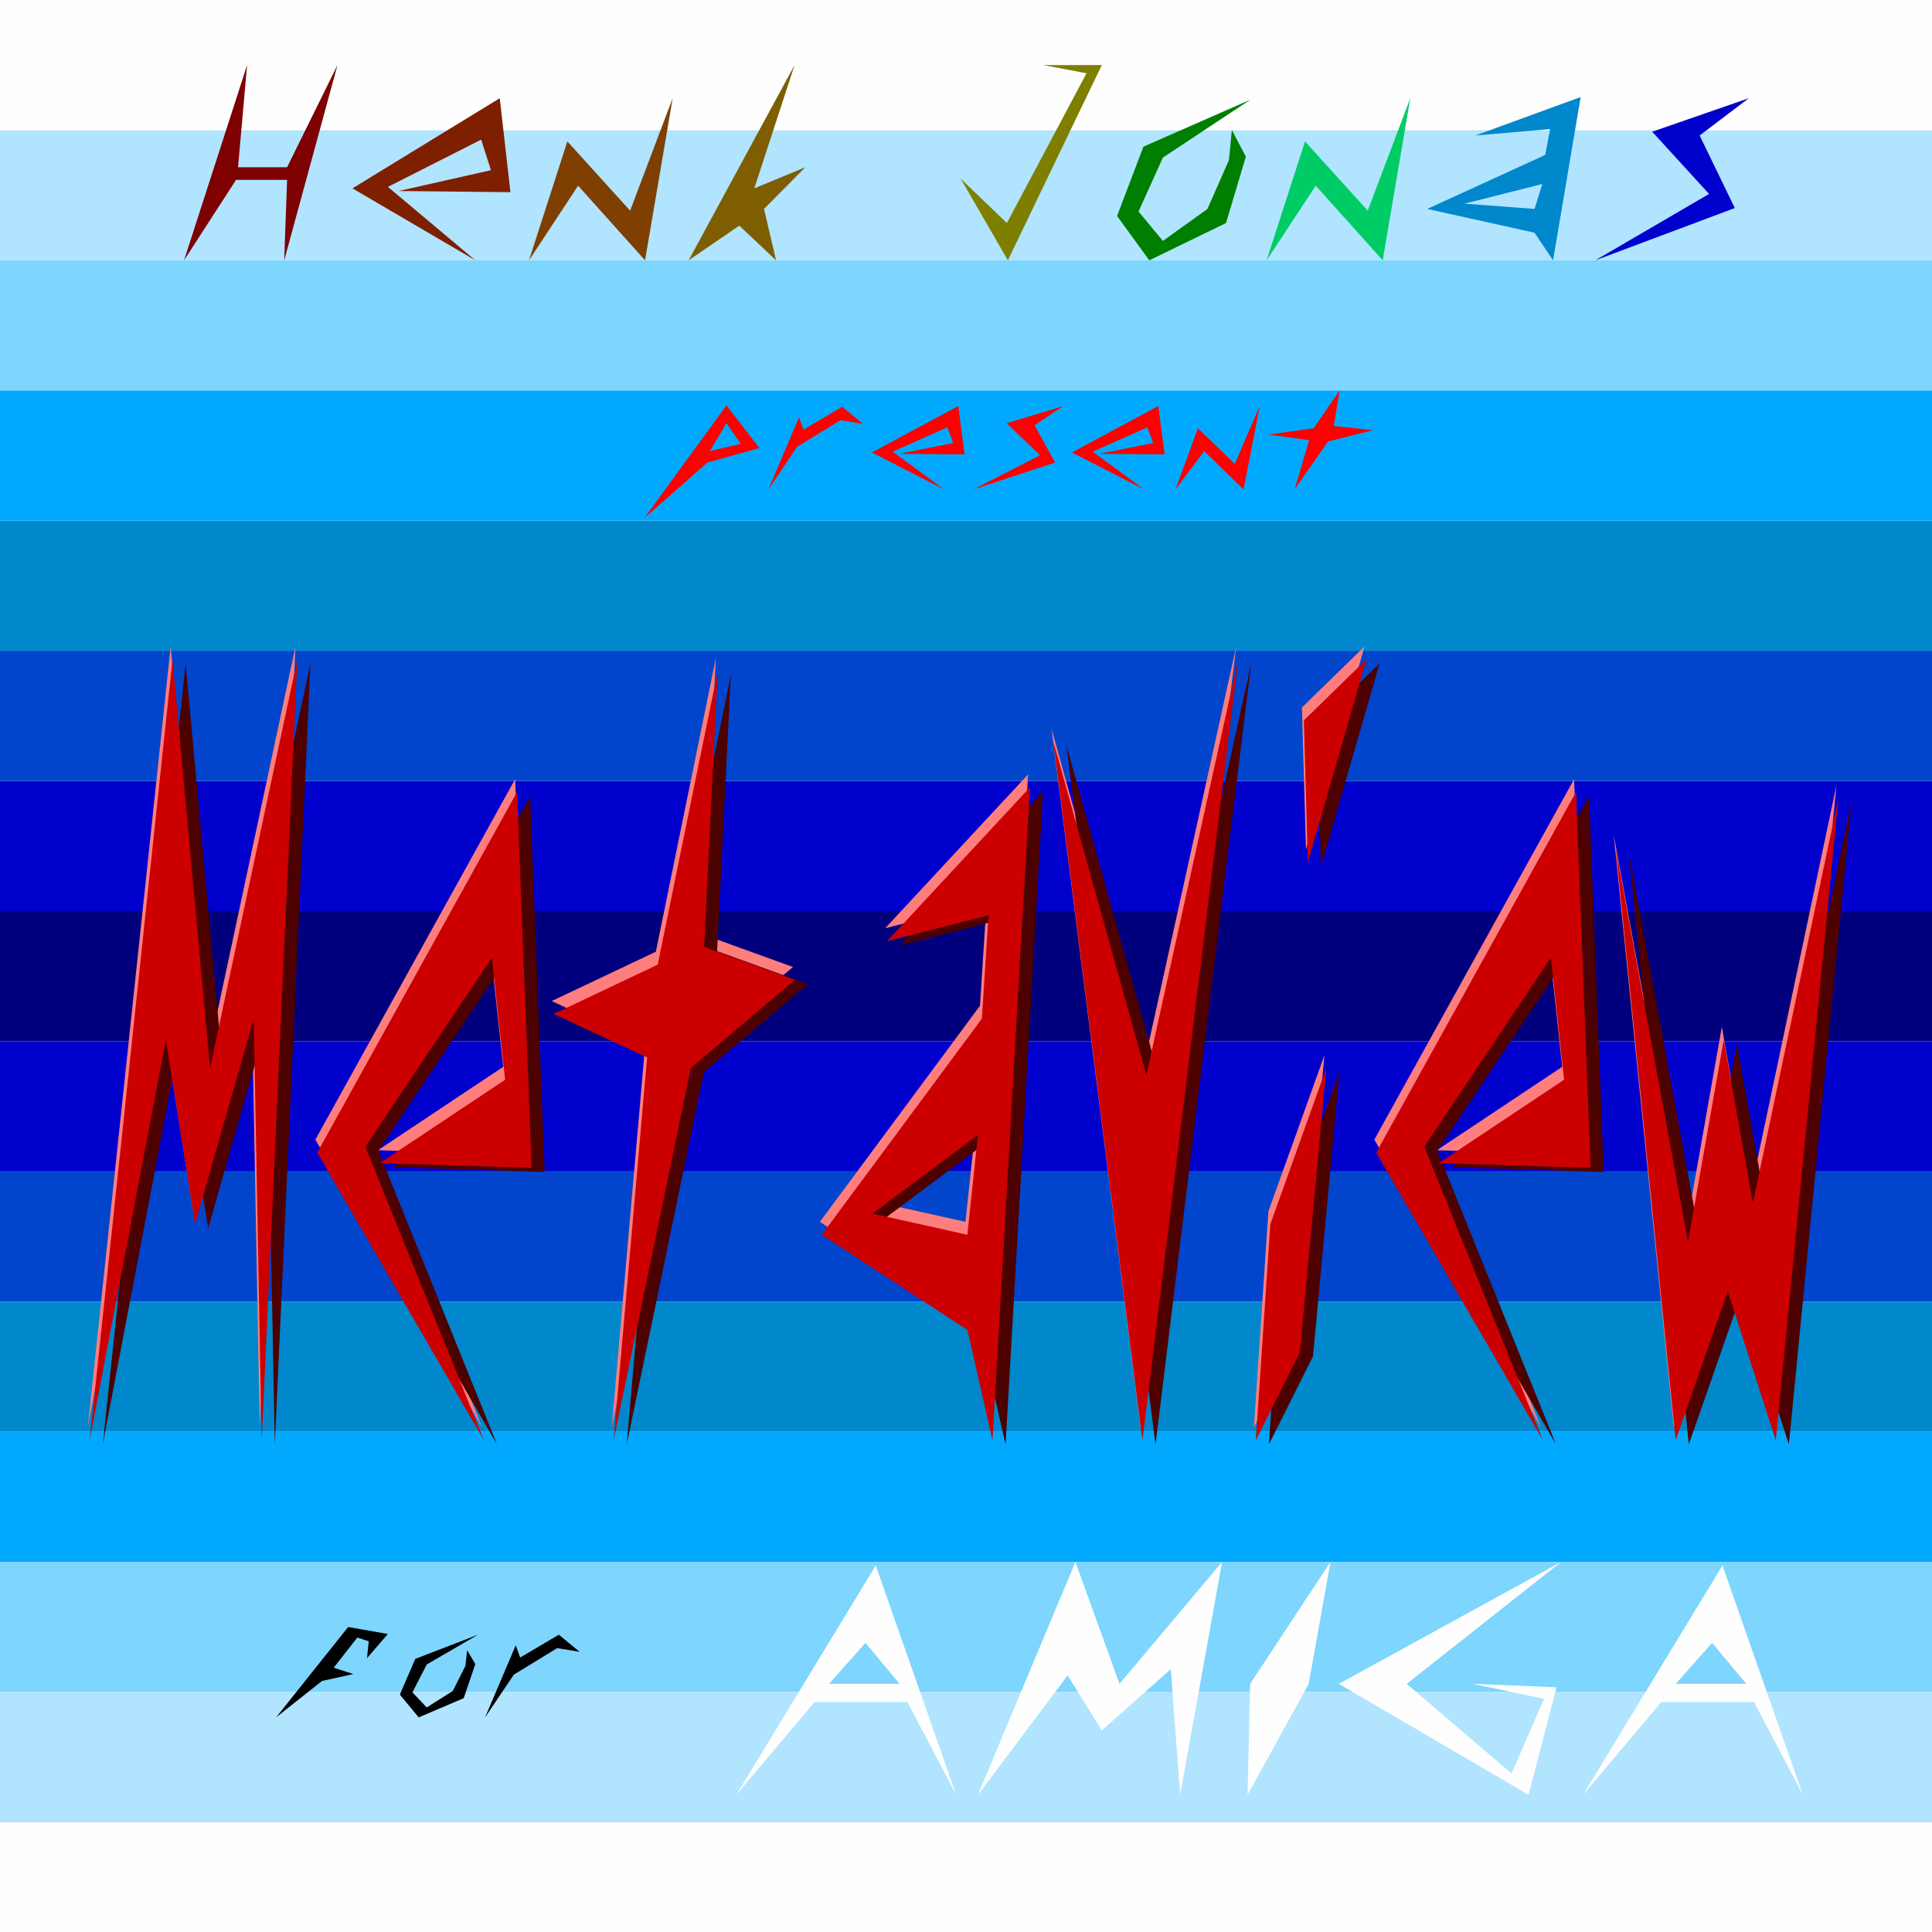<?xml version="1.0" encoding="UTF-8"?>
<svg xmlns="http://www.w3.org/2000/svg" xmlns:xlink="http://www.w3.org/1999/xlink" width="2047pt" height="2047pt" viewBox="0 0 2047 2047" version="1.1">
<g id="surface1">
<rect x="0" y="0" width="2047" height="2047" style="fill:rgb(100%,100%,100%);fill-opacity:1;stroke:none;"/>
<path style=" stroke:none;fill-rule:nonzero;fill:rgb(0%,0%,49.609%);fill-opacity:1;" d="M 0 965.375 L 2047.875 965.375 L 2047.875 1103.25 L 0 1103.25 L 0 965.375 "/>
<path style=" stroke:none;fill-rule:nonzero;fill:rgb(0%,0%,79.688%);fill-opacity:1;" d="M 0 827.438 L 2047.875 827.438 L 2047.875 965.375 L 0 965.375 L 0 827.438 "/>
<path style=" stroke:none;fill-rule:nonzero;fill:rgb(0%,26.953%,79.688%);fill-opacity:1;" d="M 0 689.5 L 2047.875 689.5 L 2047.875 827.438 L 0 827.438 L 0 689.5 "/>
<path style=" stroke:none;fill-rule:nonzero;fill:rgb(0%,0%,79.688%);fill-opacity:1;" d="M 0 1103.25 L 2047.875 1103.25 L 2047.875 1241.188 L 0 1241.188 L 0 1103.25 "/>
<path style=" stroke:none;fill-rule:nonzero;fill:rgb(0%,26.953%,79.688%);fill-opacity:1;" d="M 0 1241.188 L 2047.875 1241.188 L 2047.875 1379.062 L 0 1379.062 L 0 1241.188 "/>
<path style=" stroke:none;fill-rule:nonzero;fill:rgb(0%,53.125%,79.688%);fill-opacity:1;" d="M 0 1379.062 L 2047.875 1379.062 L 2047.875 1517 L 0 1517 L 0 1379.062 "/>
<path style=" stroke:none;fill-rule:nonzero;fill:rgb(0%,66.406%,99.609%);fill-opacity:1;" d="M 0 1517 L 2047.875 1517 L 2047.875 1654.875 L 0 1654.875 L 0 1517 "/>
<path style=" stroke:none;fill-rule:nonzero;fill:rgb(0%,53.125%,79.688%);fill-opacity:1;" d="M 0 551.625 L 2047.875 551.625 L 2047.875 689.5 L 0 689.5 L 0 551.625 "/>
<path style=" stroke:none;fill-rule:nonzero;fill:rgb(0%,66.406%,99.609%);fill-opacity:1;" d="M 0 413.688 L 2047.875 413.688 L 2047.875 551.625 L 0 551.625 L 0 413.688 "/>
<path style=" stroke:none;fill-rule:nonzero;fill:rgb(49.609%,83.594%,99.609%);fill-opacity:1;" d="M 0 275.812 L 2047.875 275.812 L 2047.875 413.688 L 0 413.688 L 0 275.812 "/>
<path style=" stroke:none;fill-rule:nonzero;fill:rgb(69.531%,89.453%,99.609%);fill-opacity:1;" d="M 0 137.875 L 2047.875 137.875 L 2047.875 275.812 L 0 275.812 L 0 137.875 "/>
<path style=" stroke:none;fill-rule:nonzero;fill:rgb(99.609%,99.609%,99.609%);fill-opacity:1;" d="M 0 0 L 2047.875 0 L 2047.875 137.875 L 0 137.875 L 0 0 "/>
<path style=" stroke:none;fill-rule:nonzero;fill:rgb(49.609%,83.594%,99.609%);fill-opacity:1;" d="M 0 1654.875 L 2047.875 1654.875 L 2047.875 1792.812 L 0 1792.812 L 0 1654.875 "/>
<path style=" stroke:none;fill-rule:nonzero;fill:rgb(69.531%,89.453%,99.609%);fill-opacity:1;" d="M 0 1792.812 L 2047.875 1792.812 L 2047.875 1930.75 L 0 1930.75 L 0 1792.812 "/>
<path style=" stroke:none;fill-rule:nonzero;fill:rgb(99.609%,99.609%,99.609%);fill-opacity:1;" d="M 0 1930.75 L 2047.875 1930.75 L 2047.875 2068.625 L 0 2068.625 L 0 1930.75 "/>
<path style=" stroke:none;fill-rule:nonzero;fill:rgb(99.609%,99.609%,99.609%);fill-opacity:1;" d="M 1775.562 1784.062 C 1775.562 1784.062 1814 1740.625 1814 1740.625 C 1814 1740.625 1850.25 1784.062 1850.25 1784.062 C 1850.25 1784.062 1775.562 1784.062 1775.562 1784.062 L 1677.25 1901.688 C 1677.25 1901.688 1760.188 1803.375 1760.188 1803.375 C 1760.188 1803.375 1858.5 1803.375 1858.5 1803.375 C 1858.5 1803.375 1910.125 1901.688 1910.125 1901.688 C 1910.125 1901.688 1825 1658.625 1825 1658.625 C 1825 1658.625 1677.25 1901.688 1677.25 1901.688 "/>
<path style=" stroke:none;fill-rule:nonzero;fill:rgb(99.609%,99.609%,99.609%);fill-opacity:1;" d="M 1654.125 1654.875 C 1654.125 1654.875 1418.5 1784.062 1418.5 1784.062 C 1418.5 1784.062 1619.562 1901.688 1619.562 1901.688 C 1619.562 1901.688 1649.188 1787.75 1649.188 1787.75 C 1649.188 1787.75 1560.188 1784.062 1560.188 1784.062 C 1560.188 1784.062 1636 1800 1636 1800 C 1636 1800 1601.438 1879.062 1601.438 1879.062 C 1601.438 1879.062 1490.438 1784.062 1490.438 1784.062 C 1490.438 1784.062 1654.125 1654.875 1654.125 1654.875 "/>
<path style=" stroke:none;fill-rule:nonzero;fill:rgb(99.609%,99.609%,99.609%);fill-opacity:1;" d="M 1324.562 1784.062 C 1324.562 1784.062 1321.812 1901.688 1321.812 1901.688 C 1321.812 1901.688 1386.625 1784.062 1386.625 1784.062 C 1386.625 1784.062 1409.688 1654.875 1409.688 1654.875 C 1409.688 1654.875 1324.562 1784.062 1324.562 1784.062 "/>
<path style=" stroke:none;fill-rule:nonzero;fill:rgb(99.609%,99.609%,99.609%);fill-opacity:1;" d="M 1036.125 1901.688 C 1036.125 1901.688 1131.188 1775.125 1131.188 1775.125 C 1131.188 1775.125 1167.438 1833.438 1167.438 1833.438 C 1167.438 1833.438 1240.5 1768.5 1240.5 1768.5 C 1240.5 1768.5 1250.375 1901.688 1250.375 1901.688 C 1250.375 1901.688 1294.875 1654.875 1294.875 1654.875 C 1294.875 1654.875 1186.125 1784.062 1186.125 1784.062 C 1186.125 1784.062 1139.438 1654.875 1139.438 1654.875 C 1139.438 1654.875 1036.125 1901.688 1036.125 1901.688 "/>
<path style=" stroke:none;fill-rule:nonzero;fill:rgb(99.609%,99.609%,99.609%);fill-opacity:1;" d="M 878.438 1784.062 C 878.438 1784.062 916.938 1740.625 916.938 1740.625 C 916.938 1740.625 953.188 1784.062 953.188 1784.062 C 953.188 1784.062 878.438 1784.062 878.438 1784.062 L 780.125 1901.688 C 780.125 1901.688 863.062 1803.375 863.062 1803.375 C 863.062 1803.375 961.438 1803.375 961.438 1803.375 C 961.438 1803.375 1013.062 1901.688 1013.062 1901.688 C 1013.062 1901.688 927.875 1658.625 927.875 1658.625 C 927.875 1658.625 780.125 1901.688 780.125 1901.688 "/>
<path style=" stroke:none;fill-rule:nonzero;fill:rgb(0%,0%,0%);fill-opacity:1;" d="M 513.938 1819.625 C 513.938 1819.625 544.438 1774.312 544.438 1774.312 C 544.438 1774.312 590.312 1746.25 590.312 1746.25 C 590.312 1746.25 614.125 1750.125 614.125 1750.125 C 614.125 1750.125 592.125 1732 592.125 1732 C 592.125 1732 551.125 1756.188 551.125 1756.188 C 551.125 1756.188 546.438 1743.25 546.438 1743.25 C 546.438 1743.25 513.938 1819.625 513.938 1819.625 "/>
<path style=" stroke:none;fill-rule:nonzero;fill:rgb(0%,0%,0%);fill-opacity:1;" d="M 494.938 1748.5 C 494.938 1748.5 493.125 1765 493.125 1765 C 493.125 1765 479.812 1791.562 479.812 1791.562 C 479.812 1791.562 452.125 1809.062 452.125 1809.062 C 452.125 1809.062 437 1793.062 437 1793.062 C 437 1793.062 452.125 1763.562 452.125 1763.562 C 452.125 1763.562 506.438 1732 506.438 1732 C 506.438 1732 440 1757.625 440 1757.625 C 440 1757.625 423.625 1795.438 423.625 1795.438 C 423.625 1795.438 443.625 1819.625 443.625 1819.625 C 443.625 1819.625 491.312 1799.25 491.312 1799.25 C 491.312 1799.25 503.625 1763.062 503.625 1763.062 C 503.625 1763.062 494.938 1748.5 494.938 1748.5 "/>
<path style=" stroke:none;fill-rule:nonzero;fill:rgb(0%,0%,0%);fill-opacity:1;" d="M 292.5 1819.625 C 292.5 1819.625 341.188 1781 341.188 1781 C 341.188 1781 374.375 1773.688 374.375 1773.688 C 374.375 1773.688 353.562 1766.938 353.562 1766.938 C 353.562 1766.938 378.562 1735.062 378.562 1735.062 C 378.562 1735.062 390.688 1738.938 390.688 1738.938 C 390.688 1738.938 388.875 1756.812 388.875 1756.812 C 388.875 1756.812 410.938 1731.25 410.938 1731.25 C 410.938 1731.25 368.875 1723.875 368.875 1723.875 C 368.875 1723.875 292.5 1819.625 292.5 1819.625 "/>
<path style=" stroke:none;fill-rule:nonzero;fill:rgb(99.609%,0%,0%);fill-opacity:1;" d="M 1371.688 518.562 C 1371.688 518.562 1407.062 467.812 1407.062 467.812 C 1407.062 467.812 1454.75 455.812 1454.75 455.812 C 1454.75 455.812 1413.125 451.312 1413.125 451.312 C 1413.125 451.312 1419.375 413.688 1419.375 413.688 C 1419.375 413.688 1391.875 453.75 1391.875 453.75 C 1391.875 453.75 1344.25 460.438 1344.25 460.438 C 1344.25 460.438 1387.062 466.375 1387.062 466.375 C 1387.062 466.375 1371.688 518.562 1371.688 518.562 "/>
<path style=" stroke:none;fill-rule:nonzero;fill:rgb(99.609%,0%,0%);fill-opacity:1;" d="M 1245.438 518.562 C 1245.438 518.562 1275.938 477.938 1275.938 477.938 C 1275.938 477.938 1317.562 518.562 1317.562 518.562 C 1317.562 518.562 1334.75 430.188 1334.75 430.188 C 1334.75 430.188 1308.25 491.5 1308.25 491.5 C 1308.25 491.5 1269.25 453.75 1269.25 453.75 C 1269.25 453.75 1245.438 518.562 1245.438 518.562 "/>
<path style=" stroke:none;fill-rule:nonzero;fill:rgb(99.609%,0%,0%);fill-opacity:1;" d="M 1212.125 518.562 C 1212.125 518.562 1157.75 478.562 1157.75 478.562 C 1157.75 478.562 1215.75 452.75 1215.75 452.75 C 1215.75 452.75 1221.812 469.438 1221.812 469.438 C 1221.812 469.438 1164.438 480.812 1164.438 480.812 C 1164.438 480.812 1233.938 481.438 1233.938 481.438 C 1233.938 481.438 1227.25 430.188 1227.25 430.188 C 1227.25 430.188 1135.75 479.375 1135.75 479.375 C 1135.75 479.375 1212.125 518.562 1212.125 518.562 "/>
<path style=" stroke:none;fill-rule:nonzero;fill:rgb(99.609%,0%,0%);fill-opacity:1;" d="M 1126.625 430.188 C 1126.625 430.188 1066.625 448.438 1066.625 448.438 C 1066.625 448.438 1102 482.375 1102 482.375 C 1102 482.375 1031.312 518.562 1031.312 518.562 C 1031.312 518.562 1117.938 490.062 1117.938 490.062 C 1117.938 490.062 1096.125 450.562 1096.125 450.562 C 1096.125 450.562 1126.625 430.188 1126.625 430.188 "/>
<path style=" stroke:none;fill-rule:nonzero;fill:rgb(99.609%,0%,0%);fill-opacity:1;" d="M 1000.188 518.562 C 1000.188 518.562 945.812 478.562 945.812 478.562 C 945.812 478.562 1003.812 452.75 1003.812 452.75 C 1003.812 452.75 1009.875 469.438 1009.875 469.438 C 1009.875 469.438 952.5 480.812 952.5 480.812 C 952.5 480.812 1022 481.438 1022 481.438 C 1022 481.438 1015.312 430.188 1015.312 430.188 C 1015.312 430.188 923.812 479.375 923.812 479.375 C 923.812 479.375 1000.188 518.562 1000.188 518.562 "/>
<path style=" stroke:none;fill-rule:nonzero;fill:rgb(99.609%,0%,0%);fill-opacity:1;" d="M 814.125 518.562 C 814.125 518.562 844.625 473.25 844.625 473.25 C 844.625 473.25 890.5 445.25 890.5 445.25 C 890.5 445.25 914.312 449.062 914.312 449.062 C 914.312 449.062 892.312 431 892.312 431 C 892.312 431 851.312 455.188 851.312 455.188 C 851.312 455.188 846.625 442.188 846.625 442.188 C 846.625 442.188 814.125 518.562 814.125 518.562 "/>
<path style=" stroke:none;fill-rule:nonzero;fill:rgb(99.609%,0%,0%);fill-opacity:1;" d="M 682.625 549 C 682.625 549 749.5 490.062 749.5 490.062 C 749.5 490.062 804.625 474.688 804.625 474.688 C 804.625 474.688 769.688 429.562 769.688 429.562 C 769.688 429.562 682.625 549 682.625 549 L 752.125 477.938 C 752.125 477.938 769.688 448.438 769.688 448.438 C 769.688 448.438 784.812 470.25 784.812 470.25 C 784.812 470.25 752.125 477.938 752.125 477.938 "/>
<path style=" stroke:none;fill-rule:nonzero;fill:rgb(0%,0%,79.688%);fill-opacity:1;" d="M 1852.875 104.062 C 1852.875 104.062 1750.562 139.562 1750.562 139.562 C 1750.562 139.562 1810.812 205.5 1810.812 205.5 C 1810.812 205.5 1690.25 275.812 1690.25 275.812 C 1690.25 275.812 1838.062 220.438 1838.062 220.438 C 1838.062 220.438 1800.812 143.562 1800.812 143.562 C 1800.812 143.562 1852.875 104.062 1852.875 104.062 "/>
<path style=" stroke:none;fill-rule:nonzero;fill:rgb(0%,53.125%,79.688%);fill-opacity:1;" d="M 1563.188 143.562 C 1563.188 143.562 1642.375 136.75 1642.375 136.75 C 1642.375 136.75 1637.25 164.125 1637.25 164.125 C 1637.25 164.125 1512.188 221.375 1512.188 221.375 C 1512.188 221.375 1625.875 246.562 1625.875 246.562 C 1625.875 246.562 1645.5 275.812 1645.5 275.812 C 1645.5 275.812 1674.75 102.812 1674.75 102.812 C 1674.75 102.812 1563.188 143.562 1563.188 143.562 L 1634.125 194.938 C 1634.125 194.938 1625.875 221.375 1625.875 221.375 C 1625.875 221.375 1551.812 215.75 1551.812 215.75 C 1551.812 215.75 1634.125 194.938 1634.125 194.938 "/>
<path style=" stroke:none;fill-rule:nonzero;fill:rgb(0%,79.688%,39.844%);fill-opacity:1;" d="M 1342 275.812 C 1342 275.812 1394.062 196.75 1394.062 196.75 C 1394.062 196.75 1465 275.812 1465 275.812 C 1465 275.812 1494.25 104.062 1494.25 104.062 C 1494.25 104.062 1449.125 223.188 1449.125 223.188 C 1449.125 223.188 1382.688 149.812 1382.688 149.812 C 1382.688 149.812 1342 275.812 1342 275.812 "/>
<path style=" stroke:none;fill-rule:nonzero;fill:rgb(0%,49.609%,0%);fill-opacity:1;" d="M 1305.188 137.688 C 1305.188 137.688 1302.062 169.688 1302.062 169.688 C 1302.062 169.688 1279.312 221.375 1279.312 221.375 C 1279.312 221.375 1232.125 255.25 1232.125 255.25 C 1232.125 255.25 1206.312 224.125 1206.312 224.125 C 1206.312 224.125 1232.125 166.938 1232.125 166.938 C 1232.125 166.938 1324.812 105.625 1324.812 105.625 C 1324.812 105.625 1211.5 155.375 1211.5 155.375 C 1211.5 155.375 1183.562 228.812 1183.562 228.812 C 1183.562 228.812 1217.688 275.812 1217.688 275.812 C 1217.688 275.812 1299 236.312 1299 236.312 C 1299 236.312 1320 166 1320 166 C 1320 166 1305.188 137.688 1305.188 137.688 "/>
<path style=" stroke:none;fill-rule:nonzero;fill:rgb(49.609%,49.609%,0%);fill-opacity:1;" d="M 1167.375 68.938 C 1167.375 68.938 1105.375 68.938 1105.375 68.938 C 1105.375 68.938 1151.188 77.625 1151.188 77.625 C 1151.188 77.625 1066.812 236.312 1066.812 236.312 C 1066.812 236.312 1017.875 189.312 1017.875 189.312 C 1017.875 189.312 1067.875 275.812 1067.875 275.812 C 1067.875 275.812 1167.375 68.938 1167.375 68.938 "/>
<path style=" stroke:none;fill-rule:nonzero;fill:rgb(49.609%,37.109%,0%);fill-opacity:1;" d="M 729.625 275.812 C 729.625 275.812 783.312 239.062 783.312 239.062 C 783.312 239.062 822.25 275.812 822.25 275.812 C 822.25 275.812 809.5 221.375 809.5 221.375 C 809.5 221.375 853.25 177.188 853.25 177.188 C 853.25 177.188 799.188 199.562 799.188 199.562 C 799.188 199.562 841.875 68.938 841.875 68.938 C 841.875 68.938 729.625 275.812 729.625 275.812 "/>
<path style=" stroke:none;fill-rule:nonzero;fill:rgb(49.609%,24.609%,0%);fill-opacity:1;" d="M 560.5 275.812 C 560.5 275.812 612.5 196.75 612.5 196.75 C 612.5 196.75 683.438 275.812 683.438 275.812 C 683.438 275.812 712.688 104.062 712.688 104.062 C 712.688 104.062 667.625 223.188 667.625 223.188 C 667.625 223.188 601.125 149.812 601.125 149.812 C 601.125 149.812 560.5 275.812 560.5 275.812 "/>
<path style=" stroke:none;fill-rule:nonzero;fill:rgb(49.609%,12.109%,0%);fill-opacity:1;" d="M 503.625 275.812 C 503.625 275.812 411 198 411 198 C 411 198 509.812 147.938 509.812 147.938 C 509.812 147.938 520.188 180.312 520.188 180.312 C 520.188 180.312 422.375 202.375 422.375 202.375 C 422.375 202.375 540.812 203.625 540.812 203.625 C 540.812 203.625 529.5 104.062 529.5 104.062 C 529.5 104.062 373.438 199.562 373.438 199.562 C 373.438 199.562 503.625 275.812 503.625 275.812 "/>
<path style=" stroke:none;fill-rule:nonzero;fill:rgb(49.609%,0%,0%);fill-opacity:1;" d="M 195 275.812 C 195 275.812 250.125 190.562 250.125 190.562 C 250.125 190.562 304.188 190.562 304.188 190.562 C 304.188 190.562 301.125 275.812 301.125 275.812 C 301.125 275.812 357.562 68.938 357.562 68.938 C 357.562 68.938 304.188 177.188 304.188 177.188 C 304.188 177.188 252.188 177.188 252.188 177.188 C 252.188 177.188 261.812 68.938 261.812 68.938 C 261.812 68.938 195 275.812 195 275.812 "/>
<path style=" stroke:none;fill-rule:nonzero;fill:rgb(99.609%,49.609%,49.609%);fill-opacity:1;" d="M 1709.875 885.188 C 1709.875 885.188 1773.375 1512.312 1773.375 1512.312 C 1773.375 1512.312 1828.562 1354.312 1828.562 1354.312 C 1828.562 1354.312 1879.5 1512.312 1879.5 1512.312 C 1879.5 1512.312 1945.812 831.688 1945.812 831.688 C 1945.812 831.688 1855.188 1261 1855.188 1261 C 1855.188 1261 1824.312 1088 1824.312 1088 C 1824.312 1088 1786.5 1302.062 1786.5 1302.062 C 1786.5 1302.062 1709.875 885.188 1709.875 885.188 "/>
<path style=" stroke:none;fill-rule:nonzero;fill:rgb(99.609%,49.609%,49.609%);fill-opacity:1;" d="M 1632.75 1512.312 C 1632.75 1512.312 1507.062 1201.25 1507.062 1201.25 C 1507.062 1201.25 1641.188 1000.938 1641.188 1000.938 C 1641.188 1000.938 1655.188 1130.312 1655.188 1130.312 C 1655.188 1130.312 1522.438 1218.688 1522.438 1218.688 C 1522.438 1218.688 1683.188 1223.625 1683.188 1223.625 C 1683.188 1223.625 1667.812 825.5 1667.812 825.5 C 1667.812 825.5 1456.125 1207.5 1456.125 1207.5 C 1456.125 1207.5 1632.75 1512.312 1632.75 1512.312 "/>
<path style=" stroke:none;fill-rule:nonzero;fill:rgb(99.609%,49.609%,49.609%);fill-opacity:1;" d="M 1328.5 1512.312 C 1328.5 1512.312 1375.25 1419 1375.25 1419 C 1375.25 1419 1403.312 1117.875 1403.312 1117.875 C 1403.312 1117.875 1343.938 1283.375 1343.938 1283.375 C 1343.938 1283.375 1328.5 1512.312 1328.5 1512.312 L 1383.688 900.125 C 1383.688 900.125 1445.812 684.875 1445.812 684.875 C 1445.812 684.875 1379.438 749.562 1379.438 749.562 C 1379.438 749.562 1383.688 900.125 1383.688 900.125 "/>
<path style=" stroke:none;fill-rule:nonzero;fill:rgb(99.609%,49.609%,49.609%);fill-opacity:1;" d="M 1114.062 771.938 C 1114.062 771.938 1208.438 1512.312 1208.438 1512.312 C 1208.438 1512.312 1309.812 684.875 1309.812 684.875 C 1309.812 684.875 1212.625 1125.375 1212.625 1125.375 C 1212.625 1125.375 1114.062 771.938 1114.062 771.938 "/>
<path style=" stroke:none;fill-rule:nonzero;fill:rgb(99.609%,49.609%,49.609%);fill-opacity:1;" d="M 937.875 983.5 C 937.875 983.5 1045.312 956.125 1045.312 956.125 C 1045.312 956.125 1038.312 1065.625 1038.312 1065.625 C 1038.312 1065.625 868.688 1294.562 868.688 1294.562 C 868.688 1294.562 1022.938 1395.375 1022.938 1395.375 C 1022.938 1395.375 1049.562 1512.312 1049.562 1512.312 C 1049.562 1512.312 1089.25 820.5 1089.25 820.5 C 1089.25 820.5 937.875 983.5 937.875 983.5 L 1034.125 1188.812 C 1034.125 1188.812 1022.938 1294.562 1022.938 1294.562 C 1022.938 1294.562 922.438 1272.188 922.438 1272.188 C 922.438 1272.188 1034.125 1188.812 1034.125 1188.812 "/>
<path style=" stroke:none;fill-rule:nonzero;fill:rgb(99.609%,49.609%,49.609%);fill-opacity:1;" d="M 648.125 1512.312 C 648.125 1512.312 729.938 1117.875 729.938 1117.875 C 729.938 1117.875 840.188 1024.562 840.188 1024.562 C 840.188 1024.562 743.938 989.75 743.938 989.75 C 743.938 989.75 758.438 697.312 758.438 697.312 C 758.438 697.312 694.875 1008.375 694.875 1008.375 C 694.875 1008.375 584.562 1060.625 584.562 1060.625 C 584.562 1060.625 683.625 1106.688 683.625 1106.688 C 683.625 1106.688 648.125 1512.312 648.125 1512.312 "/>
<path style=" stroke:none;fill-rule:nonzero;fill:rgb(99.609%,49.609%,49.609%);fill-opacity:1;" d="M 510.75 1512.312 C 510.75 1512.312 385.062 1201.25 385.062 1201.25 C 385.062 1201.25 519.125 1000.938 519.125 1000.938 C 519.125 1000.938 533.188 1130.312 533.188 1130.312 C 533.188 1130.312 400.438 1218.688 400.438 1218.688 C 400.438 1218.688 561.188 1223.625 561.188 1223.625 C 561.188 1223.625 545.812 825.5 545.812 825.5 C 545.812 825.5 334.125 1207.5 334.125 1207.5 C 334.125 1207.5 510.75 1512.312 510.75 1512.312 "/>
<path style=" stroke:none;fill-rule:nonzero;fill:rgb(99.609%,49.609%,49.609%);fill-opacity:1;" d="M 92.938 1512.312 C 92.938 1512.312 173.812 1088 173.812 1088 C 173.812 1088 204.625 1283.375 204.625 1283.375 C 204.625 1283.375 266.812 1065.625 266.812 1065.625 C 266.812 1065.625 275.188 1512.312 275.188 1512.312 C 275.188 1512.312 313.062 684.875 313.062 684.875 C 313.062 684.875 220.562 1117.875 220.562 1117.875 C 220.562 1117.875 180.812 684.875 180.812 684.875 C 180.812 684.875 92.938 1512.312 92.938 1512.312 "/>
<path style=" stroke:none;fill-rule:nonzero;fill:rgb(29.688%,0%,0%);fill-opacity:1;" d="M 1725.75 903.25 C 1725.75 903.25 1789.312 1530.375 1789.312 1530.375 C 1789.312 1530.375 1844.438 1372.375 1844.438 1372.375 C 1844.438 1372.375 1895.375 1530.375 1895.375 1530.375 C 1895.375 1530.375 1961.75 849.75 1961.75 849.75 C 1961.75 849.75 1871.062 1279 1871.062 1279 C 1871.062 1279 1840.25 1106.062 1840.25 1106.062 C 1840.25 1106.062 1802.375 1320.062 1802.375 1320.062 C 1802.375 1320.062 1725.75 903.25 1725.75 903.25 "/>
<path style=" stroke:none;fill-rule:nonzero;fill:rgb(29.688%,0%,0%);fill-opacity:1;" d="M 1648.625 1530.375 C 1648.625 1530.375 1522.938 1219.312 1522.938 1219.312 C 1522.938 1219.312 1657.062 1018.938 1657.062 1018.938 C 1657.062 1018.938 1671.062 1148.375 1671.062 1148.375 C 1671.062 1148.375 1538.312 1236.688 1538.312 1236.688 C 1538.312 1236.688 1699.125 1241.688 1699.125 1241.688 C 1699.125 1241.688 1683.688 843.5 1683.688 843.5 C 1683.688 843.5 1472 1225.5 1472 1225.5 C 1472 1225.5 1648.625 1530.375 1648.625 1530.375 "/>
<path style=" stroke:none;fill-rule:nonzero;fill:rgb(29.688%,0%,0%);fill-opacity:1;" d="M 1344.438 1530.375 C 1344.438 1530.375 1391.125 1437.062 1391.125 1437.062 C 1391.125 1437.062 1419.188 1135.938 1419.188 1135.938 C 1419.188 1135.938 1359.812 1301.438 1359.812 1301.438 C 1359.812 1301.438 1344.438 1530.375 1344.438 1530.375 L 1399.562 918.188 C 1399.562 918.188 1461.688 702.938 1461.688 702.938 C 1461.688 702.938 1395.375 767.625 1395.375 767.625 C 1395.375 767.625 1399.562 918.188 1399.562 918.188 "/>
<path style=" stroke:none;fill-rule:nonzero;fill:rgb(29.688%,0%,0%);fill-opacity:1;" d="M 1129.938 790 C 1129.938 790 1224.312 1530.375 1224.312 1530.375 C 1224.312 1530.375 1325.688 702.938 1325.688 702.938 C 1325.688 702.938 1228.5 1143.375 1228.5 1143.375 C 1228.5 1143.375 1129.938 790 1129.938 790 "/>
<path style=" stroke:none;fill-rule:nonzero;fill:rgb(29.688%,0%,0%);fill-opacity:1;" d="M 953.75 1001.562 C 953.75 1001.562 1061.25 974.188 1061.25 974.188 C 1061.25 974.188 1054.188 1083.688 1054.188 1083.688 C 1054.188 1083.688 884.562 1312.625 884.562 1312.625 C 884.562 1312.625 1038.812 1413.438 1038.812 1413.438 C 1038.812 1413.438 1065.438 1530.375 1065.438 1530.375 C 1065.438 1530.375 1105.125 838.562 1105.125 838.562 C 1105.125 838.562 953.75 1001.562 953.75 1001.562 L 1050 1206.875 C 1050 1206.875 1038.812 1312.625 1038.812 1312.625 C 1038.812 1312.625 938.312 1290.25 938.312 1290.25 C 938.312 1290.25 1050 1206.875 1050 1206.875 "/>
<path style=" stroke:none;fill-rule:nonzero;fill:rgb(29.688%,0%,0%);fill-opacity:1;" d="M 664 1530.375 C 664 1530.375 745.812 1135.938 745.812 1135.938 C 745.812 1135.938 856.062 1042.625 856.062 1042.625 C 856.062 1042.625 759.812 1007.75 759.812 1007.75 C 759.812 1007.75 774.312 715.375 774.312 715.375 C 774.312 715.375 710.75 1026.438 710.75 1026.438 C 710.75 1026.438 600.438 1078.688 600.438 1078.688 C 600.438 1078.688 699.5 1124.75 699.5 1124.75 C 699.5 1124.75 664 1530.375 664 1530.375 "/>
<path style=" stroke:none;fill-rule:nonzero;fill:rgb(29.688%,0%,0%);fill-opacity:1;" d="M 526.625 1530.375 C 526.625 1530.375 400.938 1219.312 400.938 1219.312 C 400.938 1219.312 535.062 1018.938 535.062 1018.938 C 535.062 1018.938 549.062 1148.375 549.062 1148.375 C 549.062 1148.375 416.312 1236.688 416.312 1236.688 C 416.312 1236.688 577.062 1241.688 577.062 1241.688 C 577.062 1241.688 561.688 843.5 561.688 843.5 C 561.688 843.5 350 1225.5 350 1225.5 C 350 1225.5 526.625 1530.375 526.625 1530.375 "/>
<path style=" stroke:none;fill-rule:nonzero;fill:rgb(29.688%,0%,0%);fill-opacity:1;" d="M 108.875 1530.375 C 108.875 1530.375 189.688 1106.062 189.688 1106.062 C 189.688 1106.062 220.562 1301.438 220.562 1301.438 C 220.562 1301.438 282.688 1083.688 282.688 1083.688 C 282.688 1083.688 291.125 1530.375 291.125 1530.375 C 291.125 1530.375 328.938 702.938 328.938 702.938 C 328.938 702.938 236.438 1135.938 236.438 1135.938 C 236.438 1135.938 196.688 702.938 196.688 702.938 C 196.688 702.938 108.875 1530.375 108.875 1530.375 "/>
<path style=" stroke:none;fill-rule:nonzero;fill:rgb(79.688%,0%,0%);fill-opacity:1;" d="M 1711.875 898.875 C 1711.875 898.875 1775.438 1526 1775.438 1526 C 1775.438 1526 1830.562 1368 1830.562 1368 C 1830.562 1368 1881.5 1526 1881.5 1526 C 1881.5 1526 1947.875 845.375 1947.875 845.375 C 1947.875 845.375 1857.188 1274.688 1857.188 1274.688 C 1857.188 1274.688 1826.375 1101.688 1826.375 1101.688 C 1826.375 1101.688 1788.5 1315.75 1788.5 1315.75 C 1788.5 1315.75 1711.875 898.875 1711.875 898.875 "/>
<path style=" stroke:none;fill-rule:nonzero;fill:rgb(79.688%,0%,0%);fill-opacity:1;" d="M 1634.75 1526 C 1634.75 1526 1509.062 1214.938 1509.062 1214.938 C 1509.062 1214.938 1643.188 1014.625 1643.188 1014.625 C 1643.188 1014.625 1657.188 1144 1657.188 1144 C 1657.188 1144 1524.5 1232.375 1524.5 1232.375 C 1524.5 1232.375 1685.25 1237.312 1685.25 1237.312 C 1685.25 1237.312 1669.812 839.125 1669.812 839.125 C 1669.812 839.125 1458.125 1221.188 1458.125 1221.188 C 1458.125 1221.188 1634.75 1526 1634.75 1526 "/>
<path style=" stroke:none;fill-rule:nonzero;fill:rgb(79.688%,0%,0%);fill-opacity:1;" d="M 1330.562 1526 C 1330.562 1526 1377.25 1432.688 1377.25 1432.688 C 1377.25 1432.688 1405.312 1131.562 1405.312 1131.562 C 1405.312 1131.562 1345.938 1297.062 1345.938 1297.062 C 1345.938 1297.062 1330.562 1526 1330.562 1526 L 1385.688 913.812 C 1385.688 913.812 1447.812 698.562 1447.812 698.562 C 1447.812 698.562 1381.5 763.25 1381.5 763.25 C 1381.5 763.25 1385.688 913.812 1385.688 913.812 "/>
<path style=" stroke:none;fill-rule:nonzero;fill:rgb(79.688%,0%,0%);fill-opacity:1;" d="M 1116.062 785.625 C 1116.062 785.625 1210.438 1526 1210.438 1526 C 1210.438 1526 1311.875 698.562 1311.875 698.562 C 1311.875 698.562 1214.625 1139.062 1214.625 1139.062 C 1214.625 1139.062 1116.062 785.625 1116.062 785.625 "/>
<path style=" stroke:none;fill-rule:nonzero;fill:rgb(79.688%,0%,0%);fill-opacity:1;" d="M 939.875 997.188 C 939.875 997.188 1047.375 969.812 1047.375 969.812 C 1047.375 969.812 1040.312 1079.312 1040.312 1079.312 C 1040.312 1079.312 870.688 1308.25 870.688 1308.25 C 870.688 1308.25 1024.938 1409.062 1024.938 1409.062 C 1024.938 1409.062 1051.562 1526 1051.562 1526 C 1051.562 1526 1091.25 834.188 1091.25 834.188 C 1091.25 834.188 939.875 997.188 939.875 997.188 L 1036.125 1202.5 C 1036.125 1202.5 1024.938 1308.25 1024.938 1308.25 C 1024.938 1308.25 924.438 1285.875 924.438 1285.875 C 924.438 1285.875 1036.125 1202.5 1036.125 1202.5 "/>
<path style=" stroke:none;fill-rule:nonzero;fill:rgb(79.688%,0%,0%);fill-opacity:1;" d="M 650.125 1526 C 650.125 1526 731.938 1131.562 731.938 1131.562 C 731.938 1131.562 842.188 1038.25 842.188 1038.25 C 842.188 1038.25 745.938 1003.375 745.938 1003.375 C 745.938 1003.375 760.438 711 760.438 711 C 760.438 711 696.875 1022.062 696.875 1022.062 C 696.875 1022.062 586.562 1074.312 586.562 1074.312 C 586.562 1074.312 685.625 1120.375 685.625 1120.375 C 685.625 1120.375 650.125 1526 650.125 1526 "/>
<path style=" stroke:none;fill-rule:nonzero;fill:rgb(79.688%,0%,0%);fill-opacity:1;" d="M 512.75 1526 C 512.75 1526 387.062 1214.938 387.062 1214.938 C 387.062 1214.938 521.188 1014.625 521.188 1014.625 C 521.188 1014.625 535.188 1144 535.188 1144 C 535.188 1144 402.438 1232.375 402.438 1232.375 C 402.438 1232.375 563.25 1237.312 563.25 1237.312 C 563.25 1237.312 547.812 839.125 547.812 839.125 C 547.812 839.125 336.125 1221.188 336.125 1221.188 C 336.125 1221.188 512.75 1526 512.75 1526 "/>
<path style=" stroke:none;fill-rule:nonzero;fill:rgb(79.688%,0%,0%);fill-opacity:1;" d="M 95 1526 C 95 1526 175.812 1101.688 175.812 1101.688 C 175.812 1101.688 206.688 1297.062 206.688 1297.062 C 206.688 1297.062 268.812 1079.312 268.812 1079.312 C 268.812 1079.312 277.25 1526 277.25 1526 C 277.25 1526 315.062 698.562 315.062 698.562 C 315.062 698.562 222.562 1131.562 222.562 1131.562 C 222.562 1131.562 182.812 698.562 182.812 698.562 C 182.812 698.562 95 1526 95 1526 "/>
</g>
</svg>
